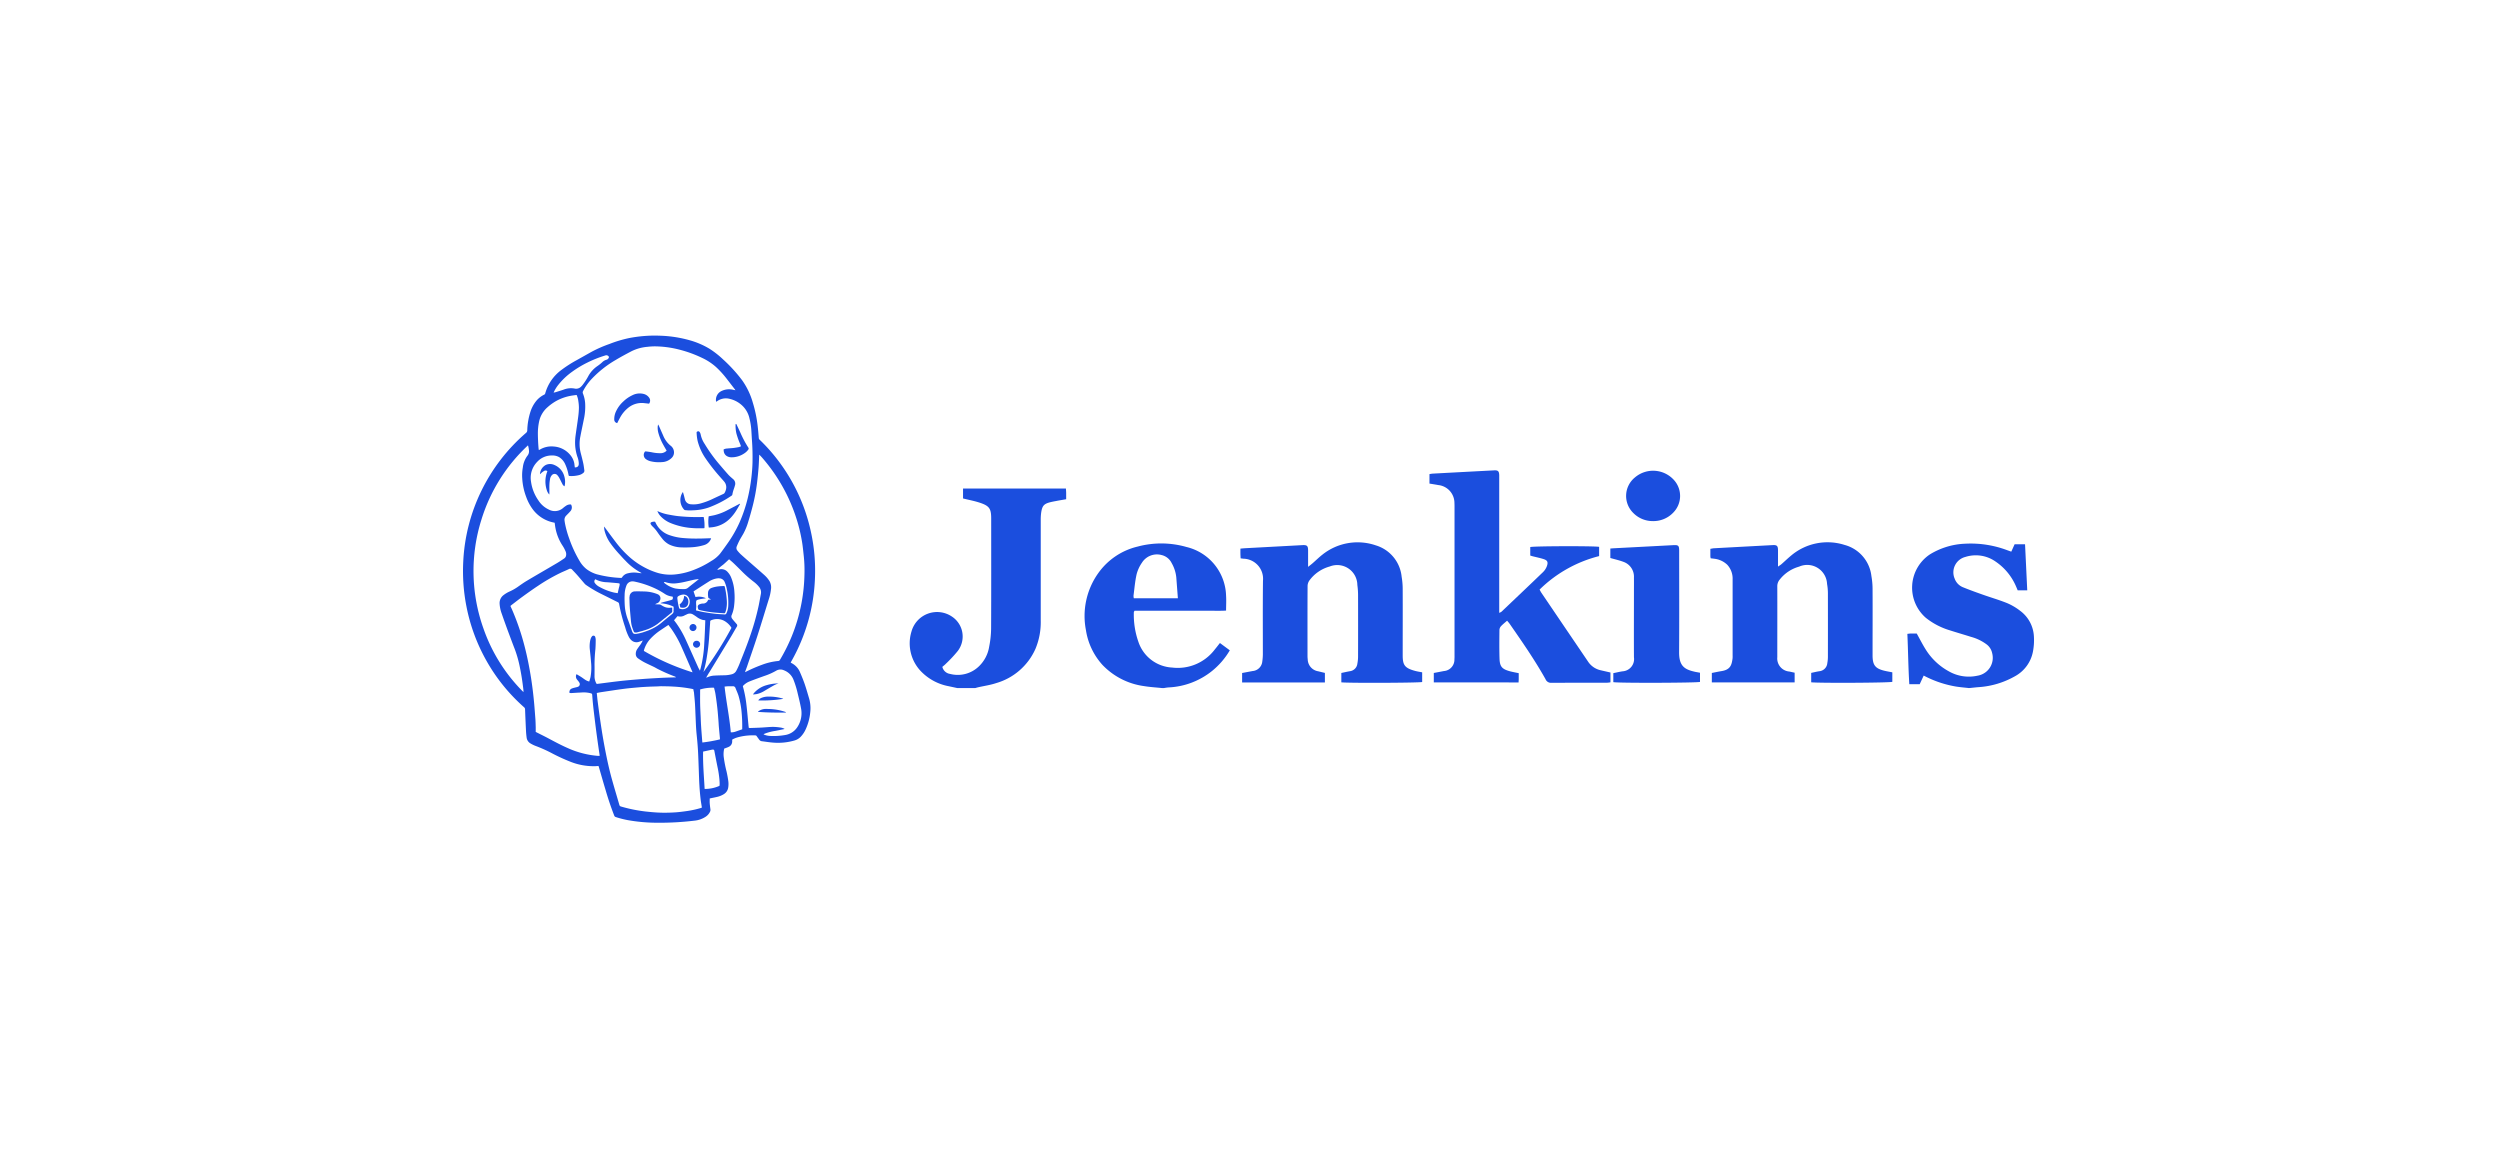 <svg xmlns="http://www.w3.org/2000/svg" width="216" height="100" viewBox="0 0 216 100">
    <g data-name="Group 1918">
        <path data-name="Rectangle 93" style="fill:none" d="M0 0h216v100H0z"/>
        <g data-name="Group 1880">
            <g data-name="Group 1880">
                <path data-name="Path 3046" d="M3304.815-566.508a.35.35 0 0 0 .04.027 1.557 1.557 0 0 1 .763.813c.145.336.286.676.405 1.022.14.407.254.822.378 1.234a3 3 0 0 1 .1 1.179 4.535 4.535 0 0 1-.385 1.465 2.308 2.308 0 0 1-.462.687 1.2 1.2 0 0 1-.511.3 5.115 5.115 0 0 1-1.86.184c-.318-.024-.634-.078-.951-.117a.325.325 0 0 1-.238-.132c-.073-.1-.147-.2-.217-.3-.028-.04-.051-.073-.108-.074a4.936 4.936 0 0 0-1.569.175 2.085 2.085 0 0 0-.445.19v.146a.507.507 0 0 1-.3.48c-.08.039-.165.068-.249.1-.043.017-.088.03-.137.047a2.014 2.014 0 0 0-.047.71 10.671 10.671 0 0 0 .253 1.3c.062.287.117.577.152.868a1.956 1.956 0 0 1-.017.5.8.8 0 0 1-.394.571 1.91 1.91 0 0 1-.58.23c-.166.04-.333.071-.5.106l-.123.028c0 .134-.008.266 0 .4.013.174.035.348.06.521a.368.368 0 0 1-.026.211 1.073 1.073 0 0 1-.4.455 2.135 2.135 0 0 1-.959.33 25.154 25.154 0 0 1-3.191.179 14.745 14.745 0 0 1-2.558-.225 8.09 8.09 0 0 1-1.04-.266.2.2 0 0 1-.138-.133 25.386 25.386 0 0 1-.737-2.18c-.2-.658-.385-1.317-.578-1.976-.012-.04-.026-.08-.042-.126l-.245.018a5.426 5.426 0 0 1-2.224-.4 15.856 15.856 0 0 1-1.544-.711 11.921 11.921 0 0 0-1.422-.638 2.836 2.836 0 0 1-.425-.206.686.686 0 0 1-.352-.536 6.656 6.656 0 0 1-.051-.547q-.046-.94-.082-1.88a.228.228 0 0 0-.088-.174 15.476 15.476 0 0 1-3.226-3.978 15.636 15.636 0 0 1-1.755-4.754 15.861 15.861 0 0 1-.271-3.859 15.673 15.673 0 0 1 5.419-11.108.288.288 0 0 0 .112-.226 5.854 5.854 0 0 1 .272-1.6 2.887 2.887 0 0 1 .53-.971 2.029 2.029 0 0 1 .639-.5.172.172 0 0 0 .109-.113 3.762 3.762 0 0 1 1.426-2.051 10.667 10.667 0 0 1 1.292-.826c.427-.241.856-.479 1.283-.72a10.855 10.855 0 0 1 1.544-.677 10.542 10.542 0 0 1 1.712-.514 11.684 11.684 0 0 1 2.761-.2 10.588 10.588 0 0 1 2.481.395 6.935 6.935 0 0 1 1.687.725 7.671 7.671 0 0 1 1.187.93 12.885 12.885 0 0 1 1.638 1.792 6.291 6.291 0 0 1 .927 1.941 11.118 11.118 0 0 1 .415 1.988c.042.356.071.713.1 1.07a.236.236 0 0 0 .09.16 15.1 15.1 0 0 1 1.392 1.535 15.6 15.6 0 0 1 3.026 6.424 15.682 15.682 0 0 1 .348 3.916 15.682 15.682 0 0 1-2.037 7.244l-.049.09a.107.107 0 0 0-.008.032zm-4.779-23.533c-.031-.046-.048-.075-.068-.1-.231-.3-.46-.6-.694-.9a8.066 8.066 0 0 0-.929-1.018 4.951 4.951 0 0 0-1.194-.779 10.52 10.52 0 0 0-1.94-.707 8.77 8.77 0 0 0-2.169-.288 5.776 5.776 0 0 0-.623.042 3.791 3.791 0 0 0-1.392.394c-.456.24-.911.483-1.352.749a9.16 9.16 0 0 0-2.1 1.673 4.691 4.691 0 0 0-.7 1 .247.247 0 0 0-.012.228 2.745 2.745 0 0 1 .187.818 5 5 0 0 1-.109 1.383c-.1.5-.21 1.008-.306 1.513a3.176 3.176 0 0 0 .03 1.4c.079.3.158.61.225.918.042.195.062.395.092.592a.238.238 0 0 1-.1.233.919.919 0 0 1-.338.175 2.64 2.64 0 0 1-.8.085c-.1 0-.112-.014-.132-.114a3.836 3.836 0 0 0-.277-.888 1.372 1.372 0 0 0-.537-.633 1.214 1.214 0 0 0-.64-.14 1.68 1.68 0 0 0-1.25.551 1.979 1.979 0 0 0-.533 1.717 3.688 3.688 0 0 0 .636 1.614 2.135 2.135 0 0 0 .9.791 1.085 1.085 0 0 0 1.241-.141 1.854 1.854 0 0 1 .224-.17.652.652 0 0 1 .452-.129.488.488 0 0 1-.072.605c-.1.117-.212.222-.317.333a.51.51 0 0 0-.174.4 3.817 3.817 0 0 0 .064.4 8.549 8.549 0 0 0 .348 1.214 10.606 10.606 0 0 0 .888 1.922 2.511 2.511 0 0 0 .591.7 2.8 2.8 0 0 0 .907.459 9.511 9.511 0 0 0 2.075.313.1.1 0 0 0 .106-.052.782.782 0 0 1 .513-.35 2.176 2.176 0 0 1 .836-.039l.32.039a.078.078 0 0 0-.044-.053 5.112 5.112 0 0 1-1.312-1.007c-.179-.176-.346-.364-.515-.551a9.615 9.615 0 0 1-.811-.986 3.187 3.187 0 0 1-.481-1 1.541 1.541 0 0 1-.062-.44l.047.056c.326.438.647.878.978 1.312a9.071 9.071 0 0 0 1.037 1.145 6.579 6.579 0 0 0 1.409 1.008 6.161 6.161 0 0 0 1.215.5 3.955 3.955 0 0 0 1.441.118 5.923 5.923 0 0 0 1.368-.3 8.108 8.108 0 0 0 1.764-.861 2.8 2.8 0 0 0 .755-.624c.212-.277.414-.562.616-.847a10.607 10.607 0 0 0 1.071-1.857 12.665 12.665 0 0 0 .715-2.128 14.559 14.559 0 0 0 .307-1.733c.052-.444.09-.889.1-1.335.011-.635 0-1.269-.048-1.9-.021-.288-.033-.577-.053-.866a5.721 5.721 0 0 0-.163-1.032 2.144 2.144 0 0 0-.661-1.141 2.347 2.347 0 0 0-1.029-.542 1.29 1.29 0 0 0-1.146.229c-.008.007-.023.005-.037.008a.142.142 0 0 1-.015-.036.845.845 0 0 1 .463-.879 1.522 1.522 0 0 1 .958-.126c.082.021.159.037.256.055zm-8 21.616c-.129.047-.227.086-.326.118a.646.646 0 0 1-.606-.087 1.006 1.006 0 0 1-.287-.354 4.348 4.348 0 0 1-.312-.823 14.427 14.427 0 0 1-.519-2 .2.2 0 0 0-.13-.166c-.5-.248-1-.5-1.5-.748a10.273 10.273 0 0 1-1.165-.689.894.894 0 0 1-.169-.135c-.216-.246-.425-.5-.641-.745-.143-.163-.295-.319-.444-.477a.222.222 0 0 0-.293-.058c-.251.125-.515.225-.767.349a16.086 16.086 0 0 0-1.89 1.092c-.453.3-.9.619-1.34.938-.331.239-.652.493-.977.741-.081.061-.08.062-.037.158.028.062.058.123.086.186a21.258 21.258 0 0 1 1.116 3.273c.226.883.4 1.775.543 2.676q.176 1.141.276 2.29c.037.428.067.856.1 1.284.015.229.02.459.026.689v.392l.14.072c.311.158.625.311.933.475.579.308 1.156.62 1.759.879a7.836 7.836 0 0 0 2.523.643h.166a.315.315 0 0 0 0-.06c-.046-.315-.094-.631-.138-.946-.057-.4-.113-.808-.166-1.213q-.07-.537-.134-1.075c-.049-.409-.1-.818-.14-1.228-.025-.241-.041-.483-.061-.724-.01-.121-.018-.126-.137-.164a2.453 2.453 0 0 0-.836-.061c-.276.008-.551.032-.827.046a1.208 1.208 0 0 1-.159-.012.317.317 0 0 1 .188-.377 1.633 1.633 0 0 1 .255-.078c.094-.026.192-.041.282-.076a.243.243 0 0 0 .134-.338 1.263 1.263 0 0 0-.141-.2 1.283 1.283 0 0 1-.115-.152.412.412 0 0 1 0-.4c.141.084.273.16.4.242s.222.159.336.233a1.042 1.042 0 0 0 .363.16c.037-.127.08-.247.107-.37a4.655 4.655 0 0 0 .045-1.334c-.024-.347-.064-.694-.1-1.041a2.569 2.569 0 0 1 .023-.761 1.4 1.4 0 0 1 .061-.221.57.57 0 0 1 .095-.165.161.161 0 0 1 .292.065.76.76 0 0 1 .035.213c0 .272-.007.545-.026.817a13.253 13.253 0 0 0-.076 1.346c.009.323 0 .646 0 .969a1.27 1.27 0 0 0 .181.686c.049 0 .1 0 .141-.01.653-.081 1.305-.171 1.959-.243.569-.063 1.141-.108 1.713-.155.377-.031.754-.054 1.132-.077q.5-.03.993-.051c.285-.012.57-.018.855-.027.022 0 .044 0 .067-.007a.276.276 0 0 0-.109-.07 14.138 14.138 0 0 1-1.517-.672c-.09-.049-.177-.1-.269-.147-.291-.141-.588-.272-.874-.422a5.378 5.378 0 0 1-.518-.327.456.456 0 0 1-.19-.385.734.734 0 0 1 .147-.441c.1-.149.211-.289.309-.438a2.9 2.9 0 0 0 .15-.282zm4.364 4.212-.121-.028a11.922 11.922 0 0 0-1.682-.2c-.323-.02-.647-.021-.97-.027-.11 0-.22.012-.331.016-.264.009-.528.014-.791.027s-.543.028-.814.052c-.427.038-.855.073-1.28.129-.653.086-1.3.188-1.955.285-.133.02-.265.049-.4.076.029.273.051.535.086.8.1.771.206 1.542.325 2.311q.152.977.343 1.948c.157.8.332 1.6.552 2.388.207.742.43 1.48.644 2.22a.185.185 0 0 0 .142.141 12.711 12.711 0 0 0 2.135.432c.431.047.863.086 1.3.1.416.013.835 0 1.251-.026.351-.022.7-.071 1.05-.12a8.282 8.282 0 0 0 1.17-.26.523.523 0 0 0 .082-.039c-.04-.263-.087-.514-.115-.767a21.283 21.283 0 0 1-.1-1.181c-.024-.378-.032-.757-.047-1.135l-.033-.906c-.013-.331-.025-.663-.045-.994a27.591 27.591 0 0 0-.063-.814c-.028-.317-.066-.634-.088-.952-.024-.356-.036-.714-.052-1.071-.018-.383-.029-.765-.053-1.147-.021-.331-.057-.661-.089-.991a1.8 1.8 0 0 1-.051-.266zm-14.283-21.071a14.62 14.62 0 0 0-4.029 6.428 14.777 14.777 0 0 0 .17 9.383 14.4 14.4 0 0 0 3.462 5.512 1.883 1.883 0 0 0-.015-.289c-.073-.6-.158-1.2-.281-1.789a10.009 10.009 0 0 0-.45-1.622c-.206-.528-.4-1.058-.6-1.59-.183-.5-.363-1-.536-1.5a2.961 2.961 0 0 1-.177-.834.863.863 0 0 1 .313-.735 2.584 2.584 0 0 1 .579-.346 4.344 4.344 0 0 0 .645-.364c.265-.186.528-.377.806-.542.878-.522 1.764-1.032 2.645-1.551.205-.121.4-.255.6-.389a.377.377 0 0 0 .155-.254.608.608 0 0 0-.051-.373 2.99 2.99 0 0 0-.239-.451 4.164 4.164 0 0 1-.628-1.539c-.03-.153-.046-.309-.068-.457a.114.114 0 0 0-.019-.012l-.037-.008a2.973 2.973 0 0 1-1.811-1.112 4.107 4.107 0 0 1-.6-1.123 5.327 5.327 0 0 1-.335-1.567 3.841 3.841 0 0 1 .049-.955 2.068 2.068 0 0 1 .4-1.02.6.6 0 0 0 .131-.467 2.065 2.065 0 0 0-.084-.433zm18.75 19.6.122-.056a12.434 12.434 0 0 1 1.347-.583 5.337 5.337 0 0 1 1.387-.325.178.178 0 0 0 .161-.1 15.261 15.261 0 0 0 1.007-2.009 14.913 14.913 0 0 0 .854-2.9 14.88 14.88 0 0 0 .252-2.407 11.866 11.866 0 0 0-.049-1.57c-.042-.38-.077-.761-.132-1.139a13.919 13.919 0 0 0-.5-2.148 14.771 14.771 0 0 0-1.094-2.585 14.865 14.865 0 0 0-1.917-2.752c-.062-.071-.13-.137-.206-.218-.007.036-.011.048-.011.059-.017.357-.026.714-.054 1.07q-.051.642-.128 1.281a15.838 15.838 0 0 1-.381 2.031q-.171.668-.374 1.327a5.319 5.319 0 0 1-.426 1.052c-.108.193-.229.38-.332.576a6.543 6.543 0 0 0-.244.532.346.346 0 0 0 .063.37 2.934 2.934 0 0 0 .271.3c.27.247.547.486.823.727.406.356.815.709 1.219 1.069a2.566 2.566 0 0 1 .455.533 1.089 1.089 0 0 1 .127.7 4.249 4.249 0 0 1-.206.92c-.323 1.041-.636 2.085-.971 3.122-.285.883-.593 1.759-.891 2.638l-.178.484zm.328 4.812a.7.7 0 0 0 .1.014c.323-.011.646-.02.969-.037s.661-.054.992-.06a4.266 4.266 0 0 1 .634.051 1.018 1.018 0 0 1 .394.122.545.545 0 0 1-.062.023c-.254.052-.507.108-.762.154a4.2 4.2 0 0 0-.9.237 1.031 1.031 0 0 0-.1.057 1.494 1.494 0 0 0 .566.138 5.672 5.672 0 0 0 1.271-.074 1.542 1.542 0 0 0 1.095-.7 2.177 2.177 0 0 0 .306-1.641c-.077-.414-.178-.824-.277-1.233a8.136 8.136 0 0 0-.374-1.22 1.424 1.424 0 0 0-.812-.8.723.723 0 0 0-.676.03 5.42 5.42 0 0 1-1.025.455c-.42.151-.842.3-1.256.465a1.522 1.522 0 0 0-.6.409c.005.028.008.053.015.077a10.067 10.067 0 0 1 .3 1.6c.066.557.111 1.116.166 1.675.007.083.019.166.03.258zm-3.673-4.359.023.021a1.674 1.674 0 0 1 .687-.177c.293-.017.587-.022.88-.027a2.743 2.743 0 0 0 .6-.085.61.61 0 0 0 .4-.309 6.108 6.108 0 0 0 .343-.769c.3-.742.595-1.486.853-2.244a21.8 21.8 0 0 0 .737-2.616c.069-.333.125-.669.189-1a.742.742 0 0 0-.188-.651 2.635 2.635 0 0 0-.405-.387 9.669 9.669 0 0 1-1.092-.962q-.338-.34-.685-.672c-.125-.119-.26-.226-.377-.328-.166.153-.316.3-.472.434-.1.084-.205.153-.3.238s-.19.134-.238.25a.071.071 0 0 0 .02 0l.073-.023a.716.716 0 0 1 .8.21 1.509 1.509 0 0 1 .278.426 3.882 3.882 0 0 1 .3 1.313 5.666 5.666 0 0 1-.02 1.1 2.829 2.829 0 0 1-.207.852.3.3 0 0 0 .03.331c.032.045.065.089.1.131l.284.328a.183.183 0 0 1 .017.241c-.165.273-.318.554-.483.828q-.93 1.536-1.865 3.069c-.104.158-.193.318-.288.478zm-11.358-18.142c.222 0 .328-.1.337-.3a1.685 1.685 0 0 0-.113-.6 3.912 3.912 0 0 1-.195-.934 4.3 4.3 0 0 1 .024-.867c.075-.565.164-1.127.237-1.692a6.865 6.865 0 0 0 .058-.762 3.736 3.736 0 0 0-.047-.558 1.79 1.79 0 0 0-.152-.548c-.163.023-.323.04-.481.069a4.147 4.147 0 0 0-1.237.427 4.28 4.28 0 0 0-.8.57 2.246 2.246 0 0 0-.728 1.26 4.9 4.9 0 0 0-.1 1.052c0 .208.009.417.018.625.008.178.021.357.034.535.005.071.017.141.028.226.045-.022.083-.038.118-.058a1.951 1.951 0 0 1 1.181-.25 2.021 2.021 0 0 1 1.4.709 1.591 1.591 0 0 1 .368.748c.015.116.028.233.044.348zm8.084 13.608c-.231.154-.445.293-.655.438a4.973 4.973 0 0 0-.941.8 2.452 2.452 0 0 0-.515.93.465.465 0 0 0-.01.081 20.032 20.032 0 0 0 4.2 1.846c-.009-.026-.015-.05-.025-.073-.308-.71-.612-1.423-.928-2.13a9.47 9.47 0 0 0-.914-1.607 11.075 11.075 0 0 1-.217-.285zm2.737 5.578c0 .4-.006.8 0 1.191s.03.816.048 1.224c.01.251.02.5.036.752.019.305.044.61.067.915.012.165.026.329.04.5a12.777 12.777 0 0 0 1.52-.271v-.09c-.031-.334-.064-.668-.093-1-.015-.174-.021-.348-.035-.522-.029-.36-.054-.72-.095-1.079a27.23 27.23 0 0 0-.165-1.238c-.027-.179-.08-.354-.122-.534a3.772 3.772 0 0 0-1.207.152zm-.015-1.632.042-.131a10.632 10.632 0 0 0 .328-2.177c.022-.326.037-.653.052-.98.015-.352.027-.7.04-1.059-.074-.01-.15-.017-.224-.031a1.548 1.548 0 0 1-.552-.285c-.092-.062-.183-.124-.278-.181a.529.529 0 0 0-.524-.024c-.065.031-.132.059-.2.093a.747.747 0 0 1-.6.076.08.08 0 0 0-.032.006l-.292.343.191.252a8.687 8.687 0 0 1 .878 1.554c.335.736.661 1.475.994 2.212.044.108.107.208.171.332zm-12.637-24.02a1.311 1.311 0 0 0 .134-.025c.24-.074.48-.145.717-.227a1.74 1.74 0 0 1 .937-.1.6.6 0 0 0 .55-.134 1.677 1.677 0 0 0 .14-.148 5.477 5.477 0 0 0 .527-.814 2.526 2.526 0 0 1 .727-.811 3.721 3.721 0 0 0 .452-.353.827.827 0 0 1 .375-.223.3.3 0 0 0 .192-.158.118.118 0 0 0-.026-.159.251.251 0 0 0-.27-.054 9.937 9.937 0 0 0-1.563.622 8.891 8.891 0 0 0-1.3.786 5.843 5.843 0 0 0-1.184 1.119 3.007 3.007 0 0 0-.414.679zm15.359 20.335a.659.659 0 0 0-.041-.078 1.707 1.707 0 0 0-.417-.428 1.3 1.3 0 0 0-1.282-.163.127.127 0 0 0-.1.13c0 .11-.011.221-.019.331l-.076 1.107c-.036.518-.1 1.032-.182 1.545a9.6 9.6 0 0 1-.281 1.283c-.008.025-.011.05-.016.076a32.01 32.01 0 0 0 2.408-3.799zm-6.109-2.127v-.036c.084-.026.168-.053.254-.076.2-.054.406-.1.6-.16s.19-.071.19-.271a.1.1 0 0 0-.008-.026c-.032-.008-.064-.019-.1-.024a1.456 1.456 0 0 1-.592-.225 6.457 6.457 0 0 0-.777-.442 8.088 8.088 0 0 0-1.809-.613.917.917 0 0 0-.278-.021.556.556 0 0 0-.454.383 2.275 2.275 0 0 0-.147.811c-.01.209-.007.418 0 .627.005.174.016.348.035.521a4.369 4.369 0 0 0 .272 1.021c.111.3.216.61.325.914a.908.908 0 0 0 .076.161.207.207 0 0 0 .181.1 1.089 1.089 0 0 0 .152-.009 3.933 3.933 0 0 0 .787-.212 4.114 4.114 0 0 0 1.318-.713c.3-.247.592-.5.9-.736.124-.1.212-.187.177-.354a.467.467 0 0 1 .01-.088v-.239a2.8 2.8 0 0 0-1.118-.293zm5.514 7.193c.145 1.333.425 2.631.537 3.953a1.056 1.056 0 0 0 .4-.057c.193-.065.385-.135.588-.206v-.119a12.578 12.578 0 0 0-.049-1.3 7.288 7.288 0 0 0-.271-1.478c-.071-.227-.175-.443-.26-.665a.226.226 0 0 0-.245-.156h-.333c-.111 0-.236.017-.373.028zm-.443 8.582a1.135 1.135 0 0 0 .018-.161c0-.132-.01-.264-.02-.4a8.736 8.736 0 0 0-.168-1.084q-.14-.694-.271-1.39c-.012-.065-.043-.1-.107-.1a.315.315 0 0 0-.077 0l-.787.171c-.025 1.079.076 2.151.132 3.227a3.106 3.106 0 0 0 1.274-.263zm-2.021-15.162c.217.049.431.107.647.144.339.058.68.108 1.021.147.261.03.525.035.788.056a.152.152 0 0 0 .169-.1 1.664 1.664 0 0 0 .156-.628 5.393 5.393 0 0 0-.109-1.4 2.976 2.976 0 0 0-.189-.648.515.515 0 0 0-.415-.338.939.939 0 0 0-.254 0 1.875 1.875 0 0 0-.731.288c-.436.273-.866.556-1.3.836l.169.489a1.4 1.4 0 0 1 .9.1 1 1 0 0 1-.163.032 3.429 3.429 0 0 0-.451.076c-.213.063-.236.069-.235.31 0 .1.015.2.014.293s-.017.222-.024.343zm-6.77-1.489.094-.422c.018-.075.046-.147.058-.222s.038-.133-.009-.2c-.061-.009-.124-.021-.187-.026a83.62 83.62 0 0 0-.875-.075 2.236 2.236 0 0 1-1.011-.258.24.24 0 0 0-.03.344 1.117 1.117 0 0 0 .369.308 4.887 4.887 0 0 0 1.242.489c.109.027.226.04.342.061zm3.994-.909a2.407 2.407 0 0 0 .971.5 3.866 3.866 0 0 0 .761.056.508.508 0 0 0 .36-.124c.283-.232.573-.453.861-.68.022-.017.04-.037.06-.056a2.374 2.374 0 0 0-.4.049c-.487.1-.963.245-1.459.3a2.134 2.134 0 0 1-1.018-.089.1.1 0 0 0-.142.044zm1.165 1.377a4.328 4.328 0 0 0 .146.812.091.091 0 0 0 .043.055.684.684 0 0 0 .72-.136.74.74 0 0 0 .02-.888.5.5 0 0 0-.41-.193.921.921 0 0 0-.474.165.141.141 0 0 0-.044.083.455.455 0 0 0-.007.101z" transform="translate(-3236.494 623.758)" style="fill:#1b4ede"/>
                <path data-name="Path 3047" d="M3682.876-410.834c.033.117.065.221.093.327s.051.207.08.309a.545.545 0 0 0 .511.411 2.331 2.331 0 0 0 .833-.07 6.111 6.111 0 0 0 1.143-.438c.274-.128.549-.253.822-.382a.226.226 0 0 0 .1-.073 1.035 1.035 0 0 0 .156-.454.75.75 0 0 0-.188-.554c-.125-.15-.261-.292-.387-.441a15.719 15.719 0 0 1-1.21-1.549 4.719 4.719 0 0 1-.684-1.5 3.854 3.854 0 0 1-.09-.707.1.1 0 0 1 .071-.12.142.142 0 0 1 .166.021.407.407 0 0 1 .069.106.482.482 0 0 1 .044.133 2.274 2.274 0 0 0 .347.818 13.22 13.22 0 0 0 1.335 1.838q.362.429.736.848a3.869 3.869 0 0 0 .3.275.939.939 0 0 0 .076.068.5.5 0 0 1 .161.575c-.036.153-.1.3-.143.45a2.494 2.494 0 0 0-.073.309.133.133 0 0 1-.064.1 8.924 8.924 0 0 1-1.967 1.021 4.491 4.491 0 0 1-1.235.242c-.144.006-.289.016-.433.016-.123 0-.246-.012-.368-.024a.169.169 0 0 1-.1-.043 1.227 1.227 0 0 1-.144-1.476c0-.01.01-.013.043-.036z" transform="translate(-3623.867 453.356)" style="fill:#1b4ede"/>
                <path data-name="Path 3048" d="M3627.342-247.157a.491.491 0 0 1 .034.056 2.043 2.043 0 0 0 1.25 1.115 4.666 4.666 0 0 0 1.2.242 12.72 12.72 0 0 0 1.288.041c.311 0 .621-.016.932-.025h.14a.611.611 0 0 1-.028.089.894.894 0 0 1-.555.493 4.552 4.552 0 0 1-1.026.191 8.852 8.852 0 0 1-.931.017 2.59 2.59 0 0 1-1.074-.247 1.88 1.88 0 0 1-.61-.516 8.696 8.696 0 0 1-.368-.49 3.1 3.1 0 0 0-.475-.566.753.753 0 0 1-.141-.18.114.114 0 0 1 .065-.184.592.592 0 0 1 .299-.036z" transform="translate(-3570.748 292.234)" style="fill:#1b4ede"/>
                <path data-name="Path 3049" d="M3639.791-267.023a3.857 3.857 0 0 0 .859.287c.284.054.568.108.854.144a15.384 15.384 0 0 0 2.052.087h.236a3.585 3.585 0 0 1 .066.962c-.039 0-.075.01-.112.01-.269 0-.538.008-.805-.011a6.037 6.037 0 0 1-1.973-.426 2.467 2.467 0 0 1-.911-.619 1.323 1.323 0 0 1-.266-.434z" transform="translate(-3582.994 311.176)" style="fill:#1b4ede"/>
                <path data-name="Path 3050" d="M3616.405-426.546c-.092-.16-.189-.32-.277-.484a4.551 4.551 0 0 1-.45-1.1 1.641 1.641 0 0 1-.044-.481c0-.058.019-.115.034-.2.036.062.059.1.075.133l.39.888a2.163 2.163 0 0 0 .608.808.726.726 0 0 1 .3.632.658.658 0 0 1-.217.446 1.243 1.243 0 0 1-.84.348 3.051 3.051 0 0 1-.988-.079 1.141 1.141 0 0 1-.39-.185.449.449 0 0 1-.094-.617.1.1 0 0 1 .111-.043c.156.02.312.041.467.067a3.366 3.366 0 0 0 .821.086.727.727 0 0 0 .494-.219z" transform="translate(-3558.808 465.483)" style="fill:#1b4ede"/>
                <path data-name="Path 3051" d="m3562.182-485.928-.43-.048a1.845 1.845 0 0 0-1.331.371 2.822 2.822 0 0 0-.763.915c-.081.145-.153.294-.229.441a.306.306 0 0 1-.256-.314 1.567 1.567 0 0 1 .167-.728 2.646 2.646 0 0 1 .624-.832 2.864 2.864 0 0 1 .764-.528 1.388 1.388 0 0 1 .992-.116.819.819 0 0 1 .458.307.432.432 0 0 1 .004.532z" transform="translate(-3506.102 520.805)" style="fill:#1b4ede"/>
                <path data-name="Path 3052" d="M3737.736-280.423c-.107.182-.211.367-.322.546a3.805 3.805 0 0 1-.514.665 2.574 2.574 0 0 1-1.636.8l-.234.02a3.312 3.312 0 0 1-.007-.973c.165-.031.319-.058.471-.091a4.791 4.791 0 0 0 1.209-.469l.95-.5c.019-.01.038-.017.058-.025z" transform="translate(-3673.792 323.973)" style="fill:#1b4ede"/>
                <path data-name="Path 3053" d="M3763.549-427.43a.657.657 0 0 1 .294-.083c.194-.022.389-.029.583-.052a5.59 5.59 0 0 0 .463-.078.917.917 0 0 0 .162-.068l-.073-.2a6.684 6.684 0 0 1-.32-.9 2.907 2.907 0 0 1-.073-.773.3.3 0 0 1 .009-.046c.05-.021.063.011.078.044l.32.682a9.1 9.1 0 0 0 .692 1.307.134.134 0 0 1 0 .174 1.271 1.271 0 0 1-.362.338 1.947 1.947 0 0 1-1.121.329.752.752 0 0 1-.386-.115.555.555 0 0 1-.252-.424c-.006-.038-.009-.08-.014-.135z" transform="translate(-3701.031 466.267)" style="fill:#1b4ede"/>
                <path data-name="Path 3054" d="M3422.49-352.989a.4.4 0 0 1-.187-.2c-.087-.161-.161-.329-.249-.489a1.323 1.323 0 0 0-.194-.282.314.314 0 0 0-.482.027.666.666 0 0 0-.145.336 3.651 3.651 0 0 0-.052.481c-.008.23 0 .46 0 .691 0 .041 0 .082-.007.145a.9.9 0 0 1-.224-.4 2.4 2.4 0 0 1 .047-1.589.17.17 0 0 0 .006-.031.233.233 0 0 0-.246-.035 1.3 1.3 0 0 0-.229.157c-.055.044-.1.1-.161.141a.955.955 0 0 1 .508-.8.886.886 0 0 1 .753.012 1.464 1.464 0 0 1 .849 1.007 1.632 1.632 0 0 1 .013.829z" transform="translate(-3373.713 395.007)" style="fill:#1b4ede"/>
                <path data-name="Path 3055" d="M3820.8 54.957a3.478 3.478 0 0 0-.35.149c-.279.155-.552.32-.827.481a2.171 2.171 0 0 1-.677.286c-.1.02-.206.026-.31.039l-.015-.026c.038-.048.074-.1.115-.143a2.223 2.223 0 0 1 1.069-.641 3.648 3.648 0 0 1 .877-.143c.038 0 .075-.008.112-.013z" transform="translate(-3753.554 4.092)" style="fill:#1b4ede"/>
                <path data-name="Path 3056" d="M3830.259 103.189c-.806.009-1.6 0-2.4-.06l-.011-.027a1.138 1.138 0 0 1 .8-.225 4.815 4.815 0 0 1 1.516.239.546.546 0 0 1 .081.036c.002.003.004.014.014.037z" transform="translate(-3762.355 -41.622)" style="fill:#1b4ede"/>
                <path data-name="Path 3057" d="M3828.241 80.084a.619.619 0 0 1 .306-.23 1.544 1.544 0 0 1 .511-.1 4.311 4.311 0 0 1 1.274.159.183.183 0 0 1 .071.036 11.407 11.407 0 0 1-2.162.135z" transform="translate(-3762.731 -19.568)" style="fill:#1b4ede"/>
                <path data-name="Path 3058" d="M3700.4-55.593a.312.312 0 0 1-.306.309.313.313 0 0 1-.3-.305.313.313 0 0 1 .309-.308.3.3 0 0 1 .297.304z" transform="translate(-3640.222 109.811)" style="fill:#1b4ede"/>
                <path data-name="Path 3059" d="M3706.754-24.517a.286.286 0 0 1 .295.3.311.311 0 0 1-.315.3.313.313 0 0 1-.3-.306.3.3 0 0 1 .32-.294z" transform="translate(-3646.558 79.882)" style="fill:#1b4ede"/>
                <path data-name="Path 3060" d="M3589.687-115.916c.1 0 .21.011.315.01a.314.314 0 0 1 .181.05 2.205 2.205 0 0 0 .2.116 1.017 1.017 0 0 0 .615.118 1.132 1.132 0 0 1 .146 0v.352a.1.1 0 0 1-.041.06c-.4.326-.805.655-1.213.976a3.667 3.667 0 0 1-1.115.555c-.217.074-.441.125-.662.186a.133.133 0 0 1-.024.007c-.218.018-.243.006-.311-.192a4.189 4.189 0 0 1-.146-.449 3.929 3.929 0 0 1-.065-.491c-.033-.355-.067-.71-.091-1.066-.018-.267-.021-.535-.029-.8a.594.594 0 0 1 .014-.1.462.462 0 0 1 .5-.448c.191-.014.384 0 .575 0 .06 0 .119.007.179.006a3.219 3.219 0 0 1 1.168.237.384.384 0 0 1 .2.538.412.412 0 0 1-.267.252.573.573 0 0 0-.123.063z" transform="translate(-3533.065 168.129)" style="fill:#1b4ede"/>
                <path data-name="Path 3061" d="m3716.253-125.739.223-.024.006-.022-.2-.11a1.35 1.35 0 0 1-.036-.44.461.461 0 0 1 .307-.43 2.566 2.566 0 0 1 .646-.139c.151-.018.3-.018.462-.027a1.07 1.07 0 0 1 .042.114 6.808 6.808 0 0 1 .164 1.108 2.865 2.865 0 0 1-.032.723 1.858 1.858 0 0 1-.078.282c-.047.133-.057.136-.195.126-.225-.016-.449-.03-.673-.051a9.871 9.871 0 0 1-1.37-.222.158.158 0 0 1-.135-.131 3.535 3.535 0 0 1-.02-.1.224.224 0 0 1 .133-.261.862.862 0 0 1 .281-.073.451.451 0 0 0 .475-.323z" transform="translate(-3655.073 177.561)" style="fill:#1b4ede"/>
                <path data-name="Path 3062" d="M3681.746-108.347c.291.041.42.35.348.669-.067.3-.334.417-.678.319a56.981 56.981 0 0 1-.057-.259.939.939 0 0 0 .387-.729z" transform="translate(-3622.639 159.836)" style="fill:#1b4ede"/>
            </g>
            <g data-name="Group 1882">
                <g data-name="Group 1881">
                    <path data-name="Path 3063" d="m4115.641-291.842-.748-.161a4.466 4.466 0 0 1-2.312-1.211 3.487 3.487 0 0 1-.885-3.54 2.293 2.293 0 0 1 3.492-1.26 2.061 2.061 0 0 1 .493 2.977 11.545 11.545 0 0 1-1.027 1.1c-.093.1-.2.176-.3.265a.8.8 0 0 0 .667.608 2.624 2.624 0 0 0 2.46-.623 3 3 0 0 0 .92-1.734 8.469 8.469 0 0 0 .167-1.535c.015-3.18.009-6.36.007-9.54 0-.84-.157-1.08-.955-1.35-.472-.159-.967-.249-1.478-.377v-.856h8.89c.008.14.019.259.021.379v.543c-.314.056-.593.1-.871.155a9.415 9.415 0 0 0-.4.079c-.651.148-.805.311-.895.978a4.616 4.616 0 0 0-.031.61v8.684a5.948 5.948 0 0 1-.457 2.423 5.326 5.326 0 0 1-3.393 2.958c-.5.168-1.028.241-1.544.358-.091.021-.181.048-.271.073z" transform="translate(-4032.936 351.29)" style="fill:#1b4ede"/>
                    <path data-name="Path 3064" d="M4444.84-194.037c-.512-.054-1.027-.082-1.534-.166a6.1 6.1 0 0 1-3.6-1.823 5.769 5.769 0 0 1-1.437-3.009 6.382 6.382 0 0 1 1.059-4.924 5.821 5.821 0 0 1 3.4-2.3 7.892 7.892 0 0 1 4.227.034 4.454 4.454 0 0 1 3.421 4.218c.027.405 0 .814 0 1.277-.521.031-1.045.01-1.569.013s-1.06 0-1.589 0h-4.754c-.029.068-.058.1-.058.139a7.073 7.073 0 0 0 .4 2.562 3.251 3.251 0 0 0 2.905 2.207 4.009 4.009 0 0 0 3.691-1.563c.148-.174.285-.358.443-.557l.853.632a6.52 6.52 0 0 1-1.547 1.794 6.458 6.458 0 0 1-3.75 1.412 3.619 3.619 0 0 0-.4.057zm1.372-7.756-.138-1.814a3.1 3.1 0 0 0-.4-1.229 1.294 1.294 0 0 0-.861-.691 1.529 1.529 0 0 0-1.706.66 3.13 3.13 0 0 0-.458.987c-.137.6-.188 1.229-.269 1.846a.972.972 0 0 0 .024.242z" transform="translate(-4344.443 253.485)" style="fill:#1b4ede"/>
                    <path data-name="Path 3065" d="M5981.039-193.82c-.35-.04-.7-.068-1.049-.121a9.174 9.174 0 0 1-2.847-.958l-.343.744h-.9c-.091-1.441-.1-2.885-.168-4.347.126-.013.2-.027.282-.029h.528c.267.478.492.927.757 1.35a5.407 5.407 0 0 0 2.016 1.916 3.479 3.479 0 0 0 2.479.376 1.564 1.564 0 0 0 1.264-1.95 1.27 1.27 0 0 0-.466-.744 3.98 3.98 0 0 0-1.346-.656c-.608-.193-1.221-.369-1.828-.564a6.158 6.158 0 0 1-2.082-1.079 3.456 3.456 0 0 1 .33-5.478 6.29 6.29 0 0 1 3.081-.933 8.953 8.953 0 0 1 3.635.571l.329.117.289-.64h.9l.19 3.979h-.827c-.041-.1-.091-.221-.144-.342a4.938 4.938 0 0 0-1.765-2.141 2.969 2.969 0 0 0-2.608-.4 1.375 1.375 0 0 0-.928 1.874 1.263 1.263 0 0 0 .715.744c.563.231 1.138.437 1.712.64.7.249 1.421.455 2.111.735a4.981 4.981 0 0 1 1.118.659 2.929 2.929 0 0 1 1.192 2.228 5.2 5.2 0 0 1-.083 1.294 3.072 3.072 0 0 1-1.558 2.137 7.327 7.327 0 0 1-3.133.939c-.256.02-.512.05-.768.076z" transform="translate(-5810.936 253.268)" style="fill:#1b4ede"/>
                    <path data-name="Path 3066" d="M5083.054-324.7v-.812c.289-.055.579-.107.868-.166a.983.983 0 0 0 .914-1.022c.013-.135.009-.272.009-.408v-12.722c0-.122 0-.245-.007-.367a1.557 1.557 0 0 0-1.4-1.551c-.24-.046-.481-.081-.758-.128v-.817a2.6 2.6 0 0 1 .283-.043q2.645-.143 5.291-.281c.346-.018.438.064.453.407v11.904a.93.93 0 0 0 .187-.091c1.2-1.142 2.406-2.281 3.6-3.433a1.385 1.385 0 0 0 .34-.538c.113-.337.029-.48-.3-.586-.31-.1-.63-.162-.946-.243-.064-.016-.125-.038-.2-.061v-.734c.3-.085 5.484-.1 5.95-.018v.8a11.284 11.284 0 0 0-5.143 2.892c.051.093.095.188.153.274q2.012 2.97 4.027 5.938a1.751 1.751 0 0 0 1.074.754c.276.066.555.126.868.2v.847a2.5 2.5 0 0 1-.3.036c-1.6 0-3.206 0-4.81.008a.506.506 0 0 1-.5-.316c-.923-1.652-2-3.2-3.078-4.754-.068-.1-.148-.187-.241-.3-.191.17-.375.312-.529.479a.523.523 0 0 0-.134.318c-.008.829-.019 1.659.008 2.487.023.687.219.9.884 1.084.247.067.5.11.775.169v.5c0 .092-.009.185-.014.3z" transform="translate(-4959.174 383.657)" style="fill:#1b4ede"/>
                    <path data-name="Path 3067" d="M4735.1-206.17c.183-.146.3-.232.405-.326.276-.241.538-.5.826-.726a4.868 4.868 0 0 1 4.619-.807 3.155 3.155 0 0 1 2.232 2.706 6.385 6.385 0 0 1 .092 1.135c.009 1.739 0 3.479 0 5.219v.448c0 .838.174 1.1 1.1 1.346.184.048.372.075.583.116v.836c-.305.077-6.351.1-6.984.029v-.81c.249-.051.5-.111.749-.153a.74.74 0 0 0 .636-.652 3.384 3.384 0 0 0 .06-.647q.007-2.65 0-5.3a6.736 6.736 0 0 0-.062-.853 1.74 1.74 0 0 0-2.385-1.594 3.231 3.231 0 0 0-1.752 1.2.863.863 0 0 0-.163.482c-.011 2.025-.007 4.05-.006 6.075 0 .095.01.19.019.284a1.068 1.068 0 0 0 .9 1.012l.583.142v.823h-7.152V-197c.311-.058.615-.117.92-.172a.91.91 0 0 0 .823-.828 4.6 4.6 0 0 0 .049-.607c0-2.12-.014-4.24.01-6.36a1.736 1.736 0 0 0-1.687-1.909c-.067-.007-.134-.017-.244-.031-.006-.13-.015-.261-.018-.392s0-.269 0-.448c.152-.013.282-.028.412-.035l4.922-.266c.424-.023.509.05.513.466v1.412z" transform="translate(-4622.081 255.148)" style="fill:#1b4ede"/>
                    <path data-name="Path 3068" d="M5607.549-206.893a1.262 1.262 0 0 1-.028-.174v-.643c.114-.018.216-.044.318-.05q2.523-.138 5.046-.272c.392-.021.479.057.481.457v1.4c.139-.1.229-.147.3-.213.287-.25.56-.516.854-.758a4.876 4.876 0 0 1 4.606-.9 3.151 3.151 0 0 1 2.31 2.688 6.61 6.61 0 0 1 .1 1.216c.011 1.754 0 3.508 0 5.261v.408c.009.808.231 1.1 1.014 1.293.21.053.425.086.693.139v.822c-.326.087-6.319.117-7.009.039v-.812c.234-.049.469-.109.708-.145a.764.764 0 0 0 .684-.7 3.071 3.071 0 0 0 .051-.526q.005-2.753 0-5.506a4.7 4.7 0 0 0-.073-.811 1.719 1.719 0 0 0-2.414-1.493 3.232 3.232 0 0 0-1.672 1.113.887.887 0 0 0-.214.595c.007 1.985 0 3.97 0 5.955v.163a1.136 1.136 0 0 0 1.05 1.239l.449.1v.835h-7.155v-.812c.277-.054.552-.116.829-.16.791-.123.883-.548.96-1.072a1.981 1.981 0 0 0 .007-.285v-6.567a1.762 1.762 0 0 0-.463-1.266 1.93 1.93 0 0 0-1.125-.52c-.087-.014-.193-.023-.307-.038z" transform="translate(-5459.746 255.13)" style="fill:#1b4ede"/>
                    <path data-name="Path 3069" d="M5428.353-192.351v.792c-.289.085-6.937.111-7.489.021v-.778c.28-.056.54-.12.8-.158a1.059 1.059 0 0 0 .982-1.216c-.01-1.888 0-3.777 0-5.665 0-.408.005-.815 0-1.223a1.356 1.356 0 0 0-.915-1.357c-.353-.133-.725-.215-1.125-.33v-.818c.121-.008.25-.02.379-.026l5.043-.265c.457-.024.525.031.525.485 0 2.921.015 5.842-.005 8.763-.008 1.212.482 1.5 1.4 1.7.13.026.261.046.405.075z" transform="translate(-5281.473 250.476)" style="fill:#1b4ede"/>
                </g>
                <path data-name="Path 3070" d="M5452.417-338.034a2.349 2.349 0 0 1-1.666-.7 2.058 2.058 0 0 1 .131-3.065 2.422 2.422 0 0 1 3.453.3 2.048 2.048 0 0 1-.116 2.714 2.372 2.372 0 0 1-1.802.751z" transform="translate(-5309.633 383.057)" style="fill:#1b4ede"/>
            </g>
        </g>
    </g>
</svg>
